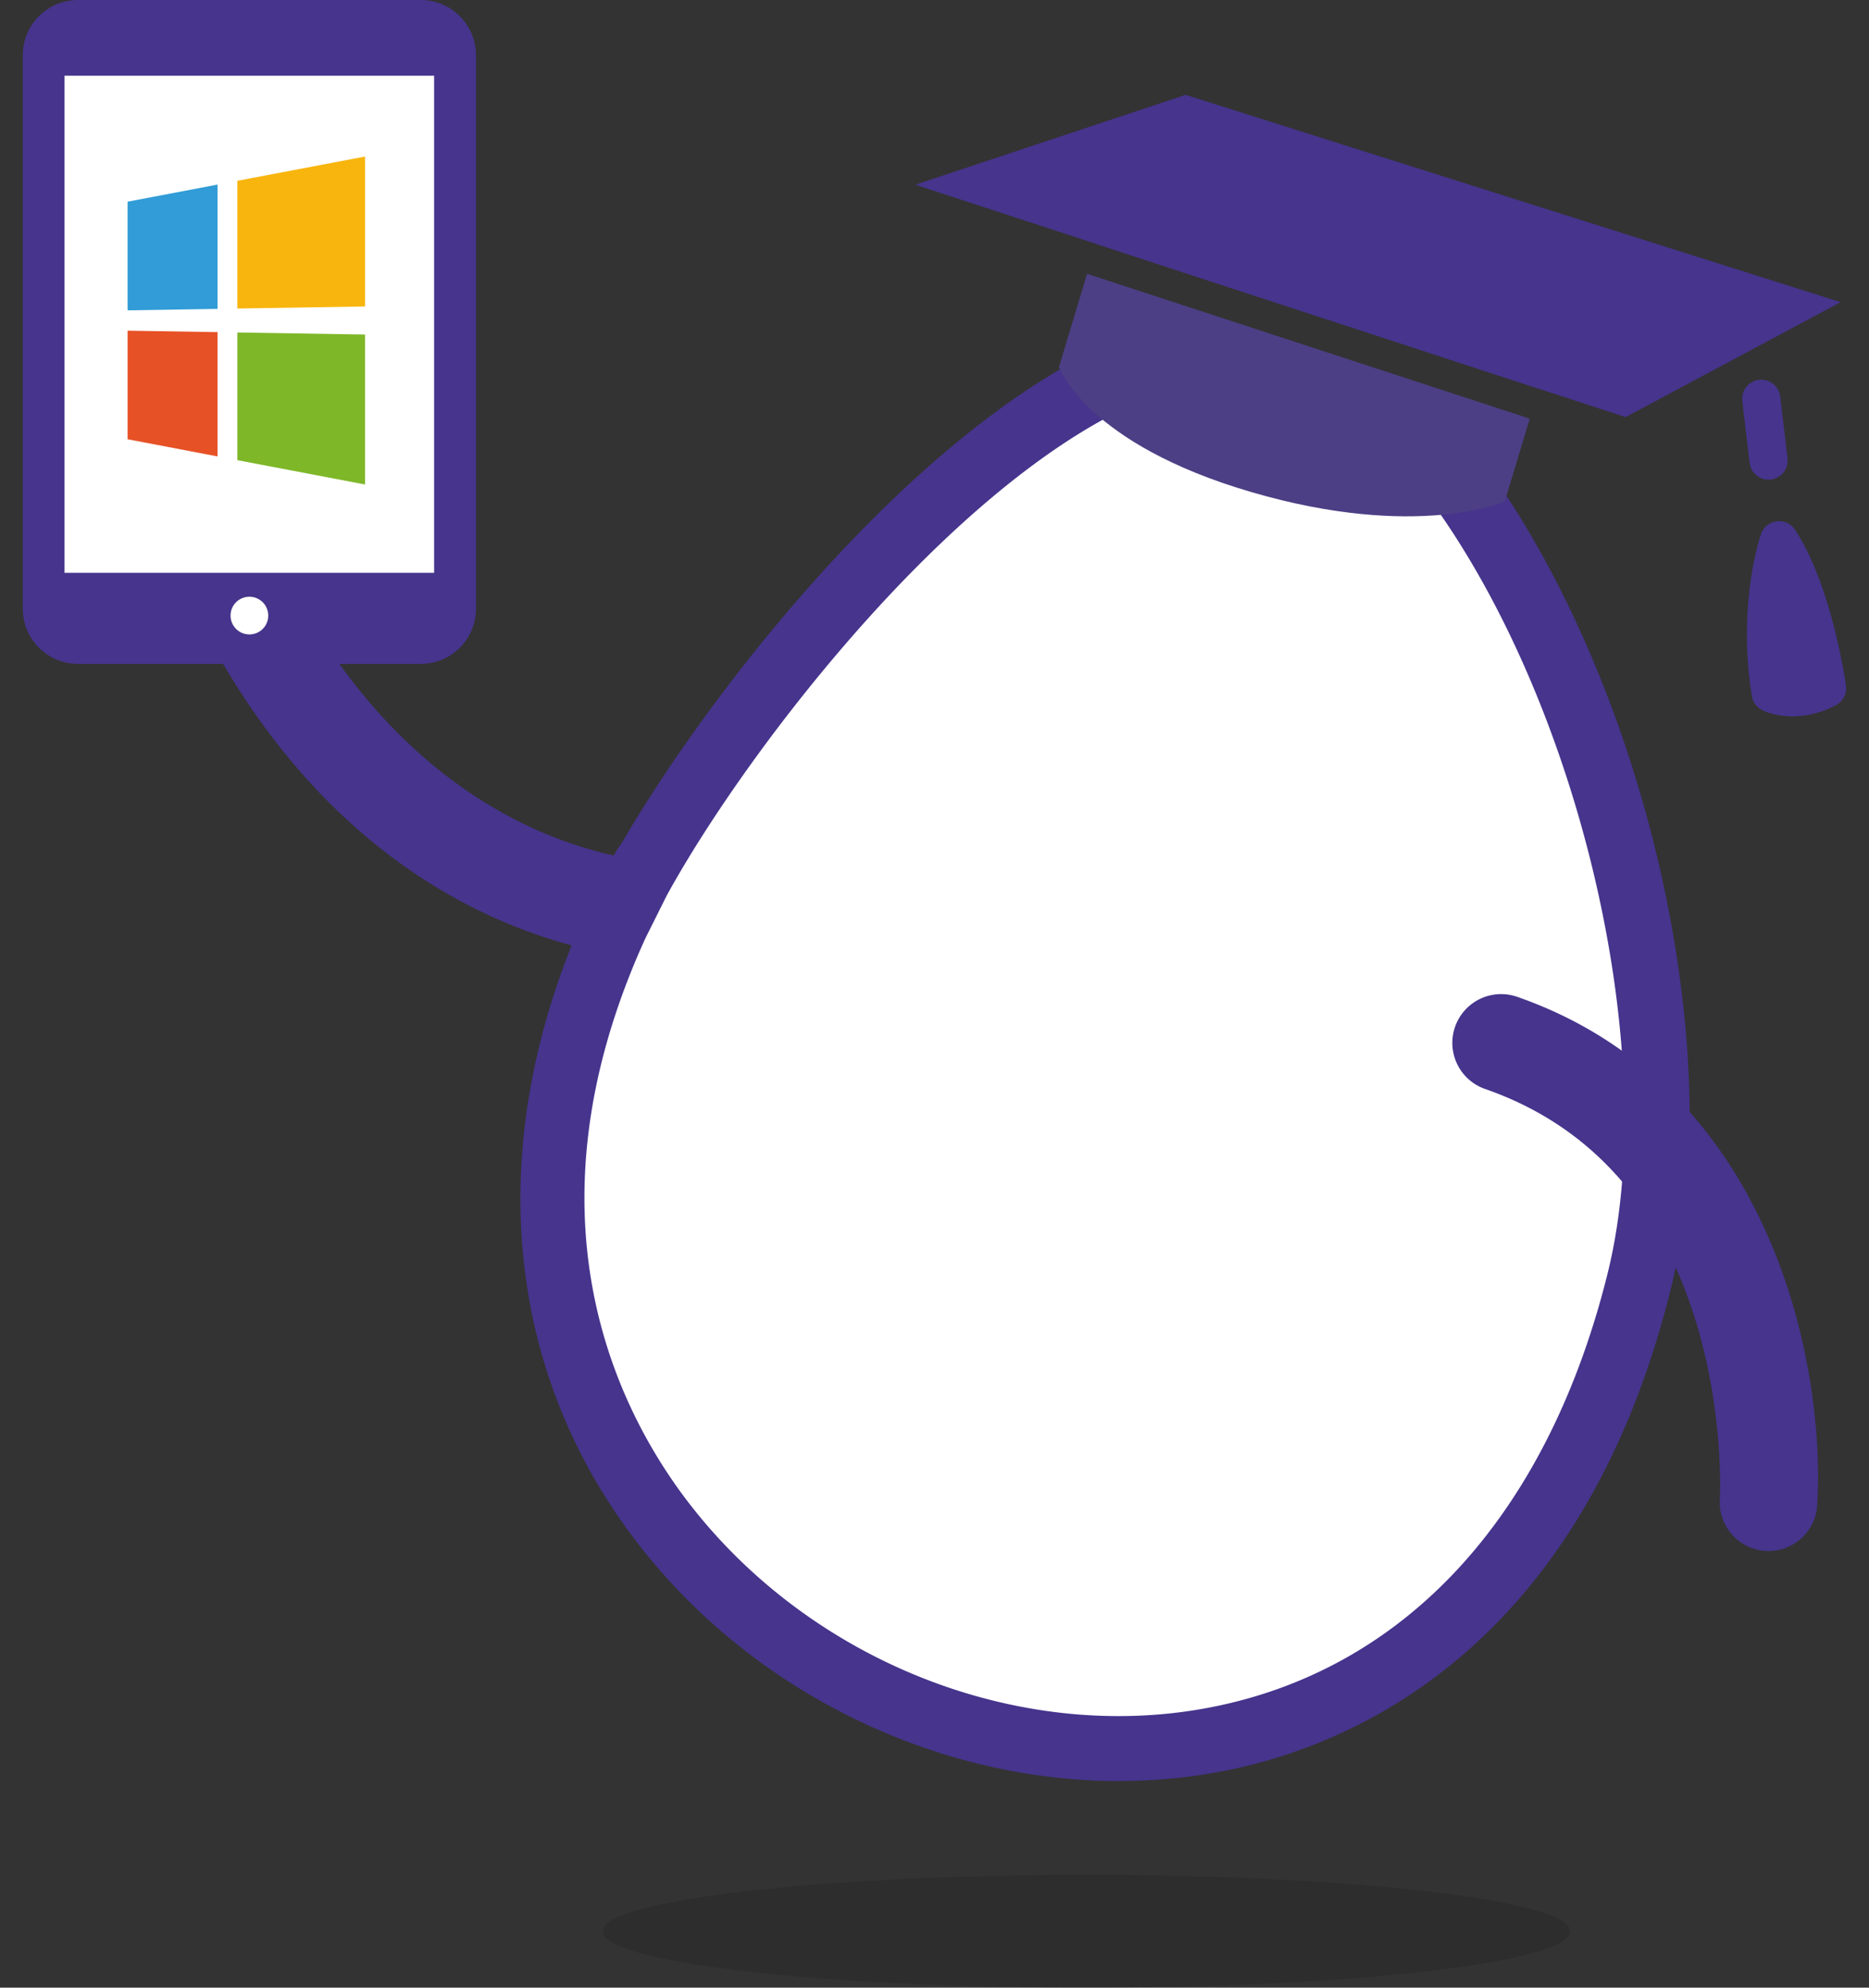 <svg xmlns="http://www.w3.org/2000/svg" width="255.78" height="272"><rect width="100%" height="100%" fill="#333333" stroke="none"/><defs><style>.uuid-645bee3d-ec41-4f7c-9d02-b4d96ddcbae1{fill:#fff}.uuid-77011159-efcd-4432-bb72-c3f3a4e5da7c{fill:#46348d}.uuid-c9985a95-3221-4ab9-9119-50151f9a9a2d{fill:#4c3f85}</style></defs><g style="isolation:isolate"><g id="uuid-1e92b197-1931-4d95-9fc1-16e65bba849d"><path class="uuid-645bee3d-ec41-4f7c-9d02-b4d96ddcbae1" d="M7.99 8.07h52.49v71.1H7.99z"/><path class="uuid-77011159-efcd-4432-bb72-c3f3a4e5da7c" d="M5.65 3.26h55.61v7.1H5.65z"/><path class="uuid-645bee3d-ec41-4f7c-9d02-b4d96ddcbae1" d="M39.49 60.86L15.26 30.72l6.08-4.88 18.65 23.2 7.38-7.76 5.65 5.38-13.53 14.2z"/><path fill="#e75126" d="M29.77 45.45l-12.31-.2v14.86l12.31 2.35V45.45z"/><path fill="#7eb728" d="M49.96 45.78l-17.48-.28v17.47l17.48 3.33V45.78z"/><path fill="#319cd7" d="M29.77 25.26L17.46 27.6v14.87l12.31-.2V25.26z"/><path fill="#f8b50e" d="M49.96 21.42l-17.48 3.32v17.48l17.48-.28V21.42z"/><path class="uuid-77011159-efcd-4432-bb72-c3f3a4e5da7c" d="M3.12 7.53v75.78c0 4.16 3.38 7.54 7.54 7.54H57.6c4.15 0 7.54-3.38 7.54-7.54V7.53C65.13 3.38 61.75 0 57.6 0H10.65C6.5 0 3.12 3.38 3.12 7.53zm5.71 0c0-1.01.82-1.82 1.82-1.82h46.94c1 0 1.82.82 1.82 1.82v75.78c0 1.01-.82 1.82-1.82 1.82H36.53c-.37.98-1.3 1.68-2.41 1.68s-2.04-.7-2.41-1.68H10.65c-1 0-1.82-.82-1.82-1.82V7.53z"/><path class="uuid-77011159-efcd-4432-bb72-c3f3a4e5da7c" d="M6.07 78.39v9.47h55.61v-9.47H6.07zm25.48 5.84c0-1.43 1.15-2.58 2.58-2.58s2.58 1.15 2.58 2.58-1.15 2.58-2.58 2.58-2.58-1.16-2.58-2.58z"/><path class="uuid-77011159-efcd-4432-bb72-c3f3a4e5da7c" d="M29.28 88.66c22.86 40.96 57.36 42.81 63.38 42.81.45 0 .74-.01.86-.02 3.68-.16 6.53-3.28 6.37-6.96-.16-3.67-3.25-6.5-6.93-6.37-1.36.06-31.63.55-52.02-35.97a6.668 6.668 0 0 0-9.08-2.57c-3.22 1.79-4.37 5.86-2.57 9.08zm2.27-4.42c0-1.43 1.15-2.58 2.58-2.58s2.58 1.15 2.58 2.58-1.15 2.58-2.58 2.58-2.58-1.16-2.58-2.58z"/><path class="uuid-c9985a95-3221-4ab9-9119-50151f9a9a2d" d="M209.94 87.94c-1.11 0-2.02-.9-2.02-2.02v-6.56a2.02 2.02 0 0 1 4.04 0v6.56c0 1.11-.9 2.02-2.02 2.02z"/><path class="uuid-645bee3d-ec41-4f7c-9d02-b4d96ddcbae1" d="M157.17 49.65c-30.07 11.11-61.98 55.06-71.37 73.66-8.83 17.92 9.08-17.99 0 0-51.71 104.97 108.66 171.99 138.49 52.07 8.35-33.57-5.51-86.86-28.97-114.67-1.43-1.7-2.9-3.3-4.4-4.8"/><path class="uuid-77011159-efcd-4432-bb72-c3f3a4e5da7c" d="M153.14 243.73c-24.83 0-49.89-11.98-65.72-32.35-18.26-23.49-21.17-53.89-8.28-84.2.08-.27.17-.56.28-.85h-.02c.02-.06.07-.14.12-.24.1-.23.21-.48.33-.73.4-.82 1.04-2.12 1.97-4.01.01-.02.02-.04.03-.07.97-1.92 1.62-3.2 2.04-4.02.13-.25.26-.48.39-.7.06-.11.1-.2.12-.25h.03c.2-.3.4-.59.6-.84 12.91-22.27 42.42-59.57 70.62-69.99l3.08 8.34c-26.91 9.94-56.49 48.65-67.5 68.76l-2.91 5.83c-17.37 38.08-3.74 64.8 6.14 77.51 17.09 21.98 46.13 33.04 72.25 27.51 26.26-5.55 45.18-26.55 53.29-59.13 7.92-31.87-5.19-83.61-28.06-110.73a73.367 73.367 0 0 0-4.14-4.52l6.29-6.29c1.57 1.57 3.14 3.28 4.66 5.08 24.86 29.47 38.55 83.79 29.89 118.61-12.1 48.65-42.83 62.04-60.08 65.68a74.55 74.55 0 0 1-15.4 1.59z"/><path class="uuid-77011159-efcd-4432-bb72-c3f3a4e5da7c" d="M242.04 212.25c-.14 0-.28 0-.42-.01-3.67-.23-6.47-3.39-6.25-7.06 0-.14.62-11.59-3.27-24.3-4.95-16.2-14.66-26.92-28.86-31.86a6.676 6.676 0 1 1 4.39-12.61c35.14 12.24 42.23 50.87 41.06 69.58a6.673 6.673 0 0 1-6.65 6.26zM152.18 26.12l61.02 18.37-2.62 8.7L150 33.37l2.18-7.25z"/><path class="uuid-c9985a95-3221-4ab9-9119-50151f9a9a2d" d="M209.35 57.3l-3.41 11.32s-12.01 5.34-34.65-1.27c-22.63-6.6-26.37-17.1-26.37-17.1l3.85-12.78 60.58 19.82z"/><path class="uuid-77011159-efcd-4432-bb72-c3f3a4e5da7c" d="M243.48 73.93s-3.09 8.94-1.15 20.9c0 0 3.32 1.68 7.71-.66 0 0-1.81-13.02-6.56-20.24z"/><path class="uuid-77011159-efcd-4432-bb72-c3f3a4e5da7c" d="M245.3 98.03c-1.82 0-3.29-.43-4.15-.86a2.652 2.652 0 0 1-1.4-1.91c-2.03-12.47 1.12-21.79 1.25-22.18a2.62 2.62 0 0 1 2.15-1.74c.99-.12 1.96.32 2.51 1.16 5.02 7.63 6.89 20.77 6.97 21.32.15 1.09-.39 2.15-1.36 2.67-2.16 1.15-4.23 1.54-5.98 1.54zm-.62-5.25c.62.07 1.45.05 2.44-.22-.42-2.31-1.26-6.3-2.59-10.2-.28 2.89-.35 6.46.15 10.42zM241.03 54.58l1 8.45M242.03 65.64c-1.31 0-2.44-.98-2.59-2.31l-1-8.44c-.17-1.43.85-2.74 2.29-2.91 1.42-.18 2.73.85 2.9 2.29l1 8.44a2.619 2.619 0 0 1-2.6 2.93zM251.89 41.35l-29.42 15.73-97.21-31.8 36.99-12.3 89.64 28.37z"/><path d="M214.88 264.28c0 4.26-29.64 7.72-66.2 7.72s-66.2-3.46-66.2-7.72 29.64-7.71 66.2-7.71 66.2 3.45 66.2 7.71z" style="mix-blend-mode:multiply" fill="#161615" opacity=".2"/><path class="uuid-645bee3d-ec41-4f7c-9d02-b4d96ddcbae1" d="M31.55 84.24c0-1.43 1.15-2.58 2.58-2.58s2.58 1.15 2.58 2.58-1.15 2.58-2.58 2.58-2.58-1.16-2.58-2.58z"/></g></g></svg>
